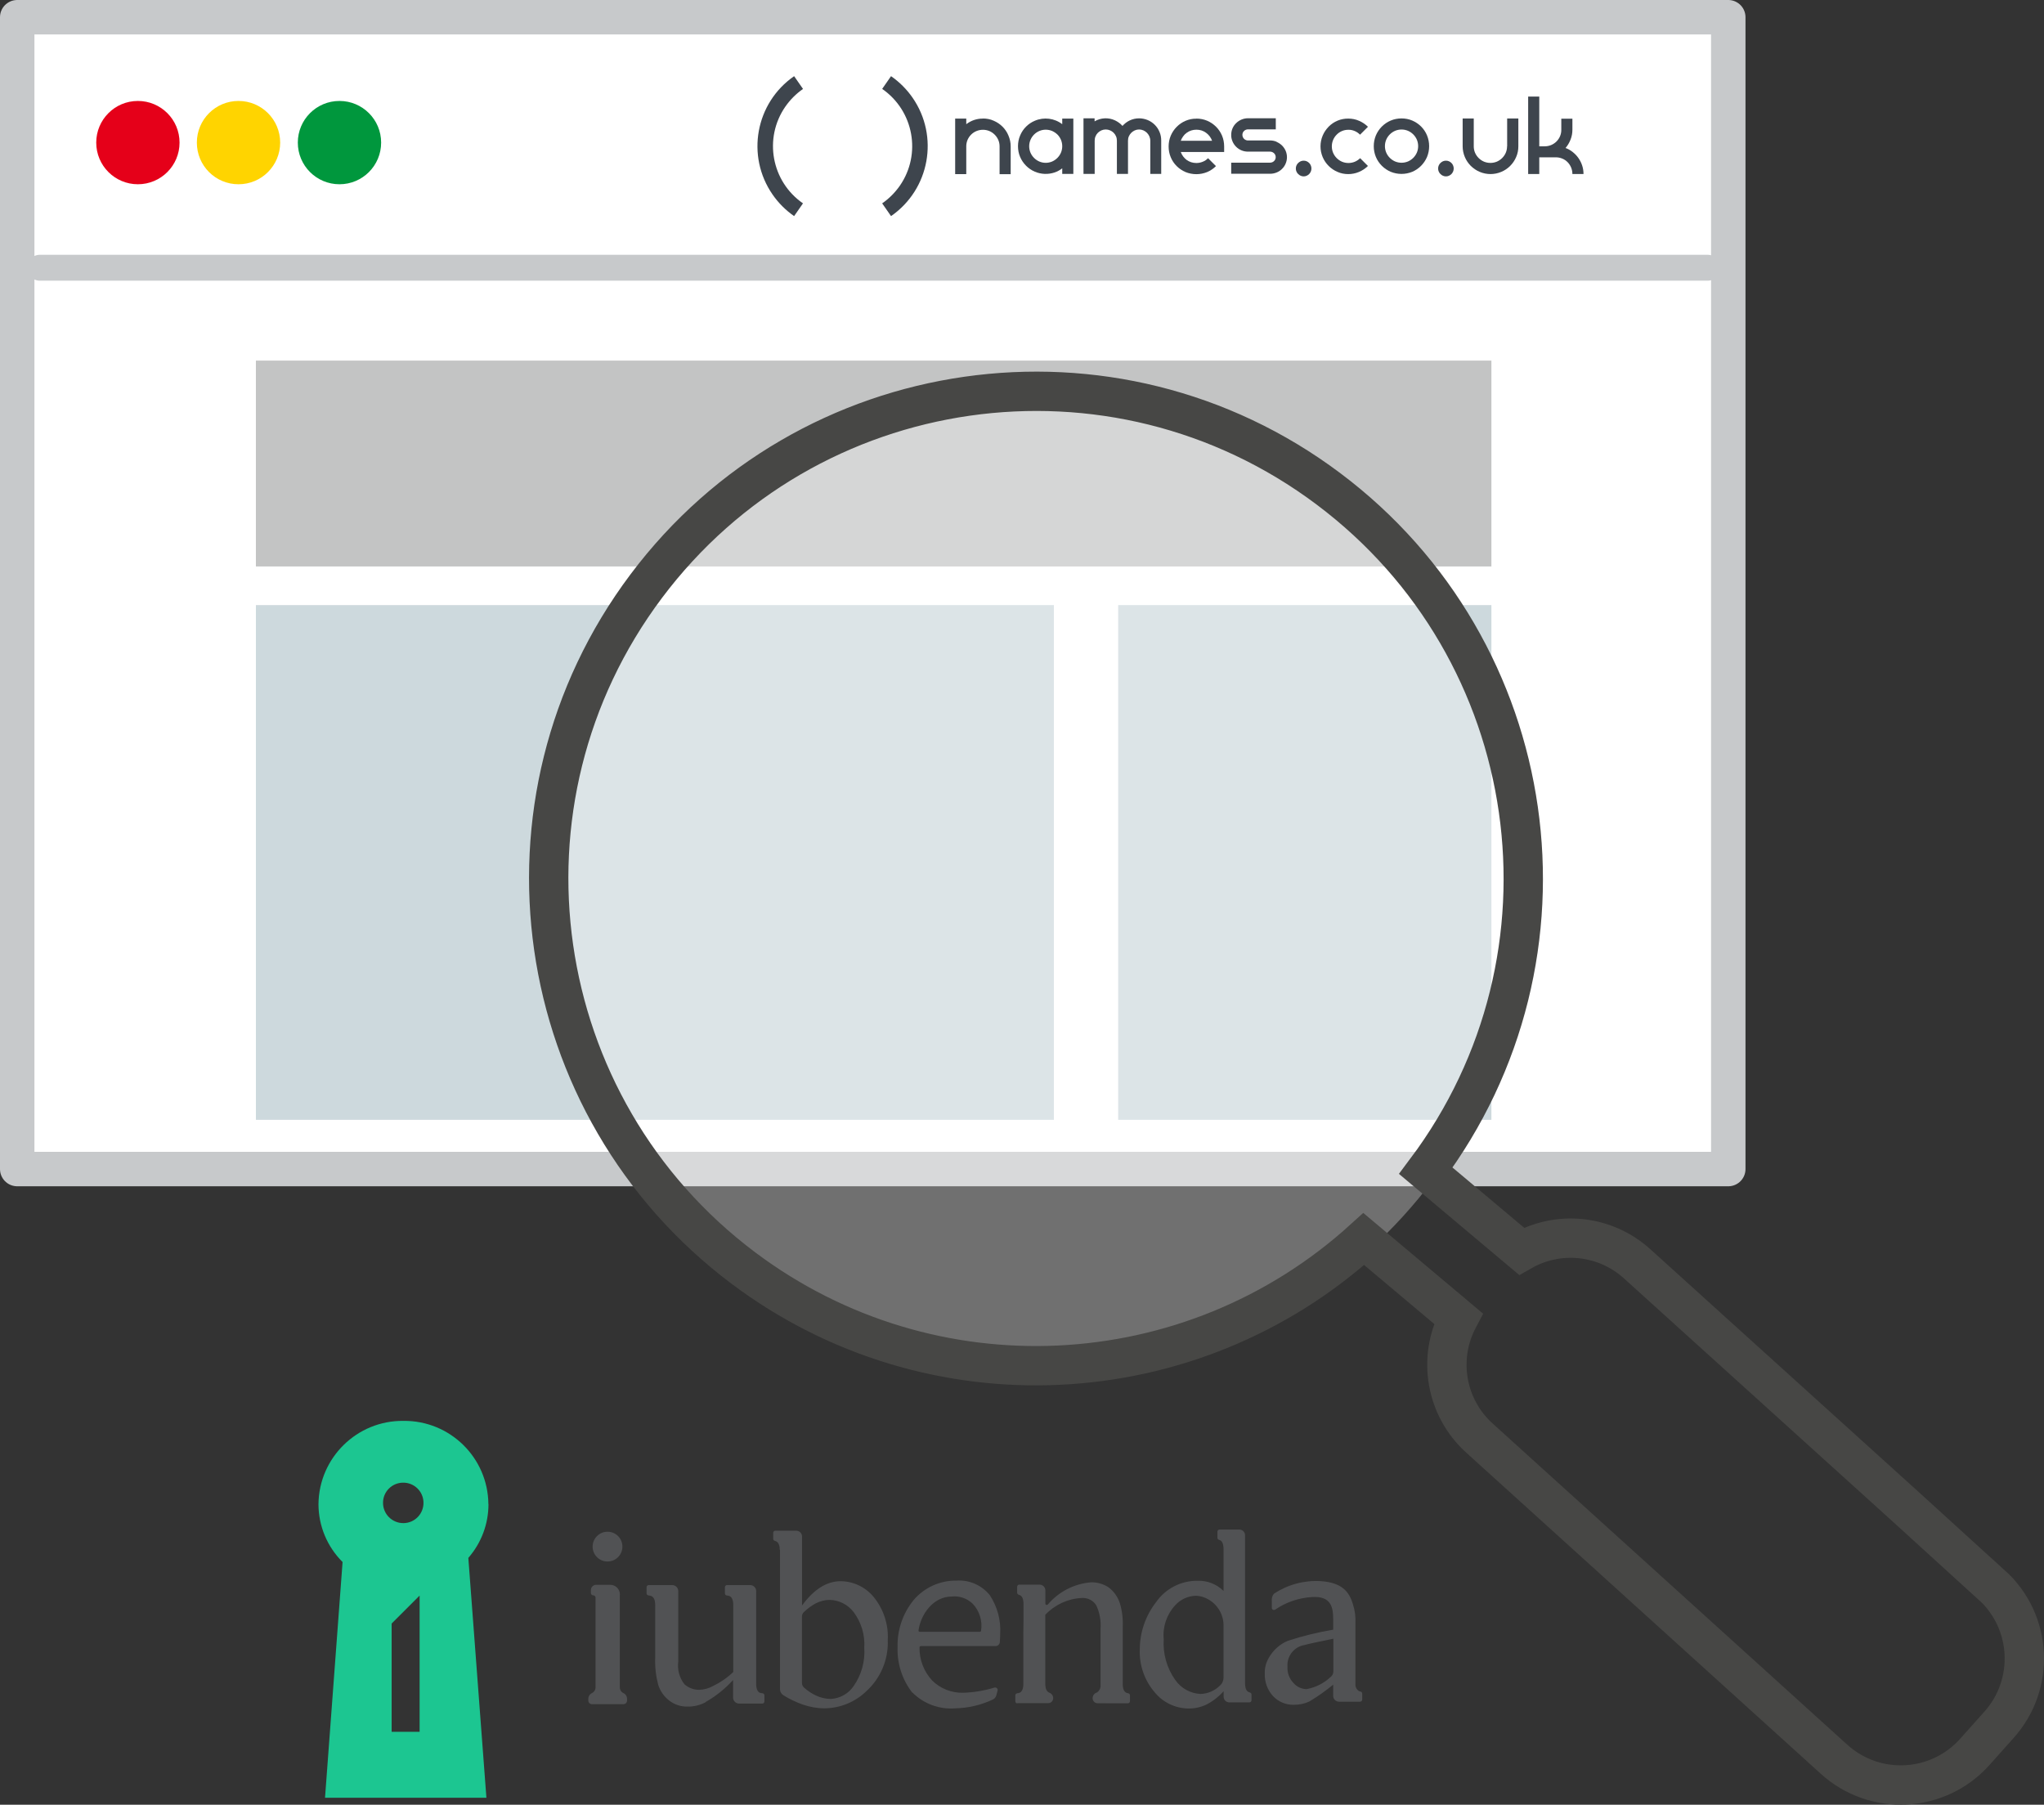 <?xml version="1.0" encoding="UTF-8"?>
<svg xmlns="http://www.w3.org/2000/svg" xmlns:xlink="http://www.w3.org/1999/xlink" id="Layer_1" width="237.47" height="209.7" viewBox="0 0 237.47 209.7">
  <rect x="0" y="0" width="237.47" height="209.7" fill="#333333" stroke="none"/>
  <defs>
    <clipPath id="clippath">
      <rect width="237.47" height="209.7" style="fill:none; stroke-width:0px;"></rect>
    </clipPath>
    <clipPath id="clippath-1">
      <rect width="237.47" height="209.7" style="fill:none; stroke-width:0px;"></rect>
    </clipPath>
    <clipPath id="clippath-2">
      <rect width="237.47" height="209.7" style="fill:none; stroke-width:0px;"></rect>
    </clipPath>
    <clipPath id="clippath-3">
      <rect x="63.16" y="45.35" width="114.76" height="114.76" style="fill:none; stroke-width:0px;"></rect>
    </clipPath>
    <clipPath id="clippath-4">
      <rect x="37" y="165.11" width="121.27" height="43.79" style="fill:none; stroke-width:0px;"></rect>
    </clipPath>
  </defs>
  <g id="Group_59">
    <g id="Group_55">
      <g style="clip-path:url(#clippath);">
        <g id="Group_54">
          <rect id="Rectangle_70" x="2" y="2" width="198.79" height="133.84" style="fill:#fff; stroke-width:0px;"></rect>
          <g id="Group_48">
            <g style="clip-path:url(#clippath-1);">
              <g id="Group_47">
                <rect id="Rectangle_71" x="2" y="2" width="198.79" height="133.84" style="fill:none; stroke:#c7c9cb; stroke-linecap:round; stroke-linejoin:round; stroke-width:4px;"></rect>
                <line id="Line_9" x1="4.63" y1="31.11" x2="198.38" y2="31.11" style="fill:none; stroke:#c7c9cb; stroke-linecap:round; stroke-linejoin:round; stroke-width:3.01px;"></line>
              </g>
            </g>
          </g>
          <rect id="Rectangle_73" x="29.73" y="41.9" width="143.54" height="23.92" style="fill:#c3c4c4; stroke-width:0px;"></rect>
          <rect id="Rectangle_74" x="29.73" y="70.31" width="92.71" height="59.81" style="fill:#cdd9dd; stroke-width:0px;"></rect>
          <rect id="Rectangle_75" x="129.91" y="70.31" width="43.36" height="59.81" style="fill:#cdd9dd; stroke-width:0px;"></rect>
          <g id="Group_53">
            <g style="clip-path:url(#clippath-2);">
              <g id="Group_52">
                <path id="Path_95" d="M20.86,16.57c0,2.67-2.16,4.84-4.84,4.84-2.67,0-4.84-2.16-4.84-4.84,0-2.67,2.16-4.84,4.84-4.84h0c2.67,0,4.84,2.16,4.84,4.84" style="fill:#e50019; stroke-width:0px;"></path>
                <path id="Path_96" d="M32.55,16.57c0,2.67-2.16,4.84-4.84,4.84s-4.84-2.16-4.84-4.84c0-2.67,2.16-4.84,4.84-4.84h0c2.67,0,4.84,2.16,4.84,4.84" style="fill:#ffd400; stroke-width:0px;"></path>
                <path id="Path_97" d="M44.28,16.57c0,2.67-2.16,4.84-4.84,4.84-2.67,0-4.84-2.16-4.84-4.84,0-2.67,2.16-4.84,4.84-4.84h0c2.67,0,4.84,2.16,4.84,4.84" style="fill:#00973d; stroke-width:0px;"></path>
                <g id="Group_51" style="opacity:.3;">
                  <g id="Group_50">
                    <g style="clip-path:url(#clippath-3);">
                      <g id="Group_49">
                        <path id="Path_98" d="M177.93,102.73c0,31.69-25.69,57.38-57.38,57.38s-57.38-25.69-57.38-57.38,25.69-57.38,57.38-57.38,57.38,25.69,57.38,57.38h0" style="fill:#fff; stroke-width:0px;"></path>
                      </g>
                    </g>
                  </g>
                </g>
                <path id="Path_99" d="M231.38,184.17l-9.87-8.99-15.15-13.71-16.18-14.64c-3.69-3.33-9.1-3.91-13.41-1.44l-11.12-9.35c18.76-25.01,13.68-60.5-11.33-79.25-25.01-18.76-60.5-13.68-79.25,11.33-18.76,25.01-13.68,60.5,11.33,79.25,21.72,16.29,51.95,14.86,72.04-3.4l10.99,9.24c-2.45,4.64-1.45,10.36,2.44,13.88l41.22,37.34c4.72,4.27,12.01,3.91,16.29-.81l2.83-3.17c4.27-4.73,3.9-12.02-.82-16.29Z" style="fill:none; stroke:#474745; stroke-linecap:round; stroke-miterlimit:9.99; stroke-width:4.57px;"></path>
              </g>
            </g>
          </g>
        </g>
      </g>
    </g>
    <g id="Group_57">
      <g style="clip-path:url(#clippath-4);">
        <g id="Group_56">
          <path id="Path_100" d="M56.75,174.78c0,2.3-.83,4.51-2.34,6.24l2.1,27.87h-18.75l2.04-27.39c-1.79-1.78-2.8-4.2-2.8-6.73.06-5.4,4.48-9.73,9.87-9.67,0,0,0,0,0,0,5.4-.06,9.82,4.27,9.87,9.67,0,0,0,0,0,0M46.88,176.98c1.3-.01,2.34-1.08,2.32-2.38-.01-1.3-1.08-2.34-2.38-2.32-1.29.01-2.33,1.06-2.32,2.35,0,1.31,1.07,2.36,2.37,2.35h0M48.75,185.4l-3.25,3.25v12.58h3.25v-15.83Z" style="fill:#1cc691; stroke-width:0px;"></path>
          <path id="Path_101" d="M82,197.78c-.65.35-1.38.53-2.11.52-.78.02-1.54-.23-2.15-.71-.6-.46-1.04-1.1-1.27-1.82-.27-1.03-.39-2.09-.35-3.15v-6.13c0-.15,0-.83-.43-1.03-.11-.04-.23-.07-.35-.08-.13-.01-.22-.12-.22-.24v-.71c0-.14.11-.25.25-.25,0,0,0,0,0,0h2.72c.39,0,.71.31.71.7v8.16c-.13.95.13,1.91.72,2.67.48.42,1.1.65,1.73.64.55-.02,1.09-.17,1.57-.43.87-.42,1.67-.97,2.37-1.64v-7.16s0-.63,0-.63c0-.15,0-.83-.42-1.03-.11-.04-.22-.07-.33-.07-.13-.01-.22-.12-.22-.25v-.71c0-.14.11-.25.25-.25h2.68c.38,0,.7.31.7.69v2.35s0,.03,0,.05v8.31c0,.15-.02.89.4,1.1.11.04.22.07.34.07.12.01.22.12.22.24v.71c0,.14-.11.25-.25.25h-2.69c-.38,0-.7-.31-.7-.69v-2.05c-.92,1.01-1.99,1.87-3.18,2.55" style="fill:#515254; stroke-width:0px;"></path>
          <path id="Path_102" d="M94.81,197.02c.54.25,1.14.39,1.74.39,1.07-.07,2.05-.63,2.64-1.52.9-1.29,1.33-2.86,1.22-4.43.1-1.47-.34-2.93-1.22-4.12-.66-.88-1.69-1.41-2.78-1.44-.58,0-1.14.15-1.65.41-.5.27-.95.61-1.36,1-.15.13-.23.32-.23.52v7.73c0,.2.09.4.24.53.42.38.89.69,1.4.93M90.59,180.09c0-.15,0-.79-.41-.99-.05-.02-.11-.04-.16-.06-.11-.03-.19-.12-.19-.24v-.69c0-.14.11-.25.25-.25,0,0,0,0,0,0h2.42c.37,0,.68.3.68.67v8.02c1.38-1.88,2.87-2.82,4.48-2.82,1.49.01,2.89.68,3.84,1.83,1.15,1.41,1.74,3.2,1.64,5.01.09,2.27-.84,4.46-2.53,5.98-1.3,1.24-3.03,1.94-4.83,1.95-.86,0-1.72-.16-2.53-.44-.78-.28-1.54-.64-2.24-1.08-.24-.15-.39-.41-.39-.69v-16.22Z" style="fill:#515254; stroke-width:0px;"></path>
          <path id="Path_103" d="M118.21,197.93c-.14,0-.25-.11-.25-.25h0v-.68c0-.13.09-.23.22-.25.1,0,.2-.03.3-.07.41-.2.41-.85.41-1v-5.9c0-.55.01-1.1.02-1.61v-1.79c0-.18,0-.82-.4-1.02-.05-.02-.1-.04-.15-.06-.11-.03-.19-.13-.19-.24v-.68c0-.14.11-.25.24-.25h2.37c.37,0,.67.3.67.67h0v1.53c0,.09.07.16.16.16h0s.09-.02.12-.05c1.27-1.49,3.07-2.42,5.02-2.58.71-.02,1.41.18,2.01.56.63.46,1.09,1.11,1.34,1.85.27.89.38,1.82.34,2.75v6.67c0,.15,0,.8.41,1,.07.03.14.05.22.06.12.02.21.12.21.24v.68c0,.14-.11.25-.25.25-.24,0-.44,0-.6,0h-1.89s-.08,0-.12-.01h-.9c-.32,0-.58-.26-.58-.58h0c0-.3.19-.56.47-.66.02,0,.03-.01.05-.02.26-.18.41-.47.4-.78v-6.62c.07-.93-.1-1.87-.5-2.72-.36-.58-1.02-.9-1.7-.85-1.6.08-3.11.78-4.22,1.95v8.01c0,.15,0,.81.4,1.01.02,0,.03.01.05.02.28.1.47.36.47.65,0,.32-.26.58-.57.58h-3.6.01Z" style="fill:#515254; stroke-width:0px;"></path>
          <path id="Path_104" d="M154.91,190.41c-1.93.39-3.04.64-3.33.73-1.23.19-2.1,1.3-2,2.54-.04.68.2,1.35.67,1.85.38.46.95.73,1.54.74,1.05-.19,2.02-.68,2.8-1.41.2-.15.32-.39.32-.65v-3.81ZM157.47,195.48v.07c0,.06,0,.1,0,.13-.02.32.13.63.4.81.06.03.12.05.19.06.12.02.2.12.2.24v.69c0,.14-.11.25-.25.25h-2.44c-.37,0-.68-.3-.68-.67h0v-1.31c-.87.72-1.8,1.37-2.76,1.95-.56.26-1.17.39-1.79.39-.92.03-1.81-.34-2.44-1.01-.66-.72-1-1.67-.96-2.65-.02-.63.15-1.26.47-1.8.5-.89,1.28-1.59,2.22-1.98,1.72-.56,3.48-.99,5.26-1.29v-1.25c-.01-1.33-.23-2.68-2.45-2.54-1.54.09-3.02.59-4.29,1.46-.11.08-.27.05-.35-.06-.03-.04-.04-.09-.04-.14v-.81c-.04-.3.05-.61.25-.84,1.6-1.06,3.49-1.57,5.4-1.46,2.45.16,3.34,1.18,3.78,2.72.23.71.32,1.45.28,2.19v4.24c0,.59,0,1.16,0,1.71v.91Z" style="fill:#515254; stroke-width:0px;"></path>
          <path id="Path_105" d="M140.41,185.86c-.44-.27-.94-.42-1.46-.44-.93.02-1.8.42-2.42,1.11-.98,1.06-1.47,2.49-1.33,3.94-.11,1.68.36,3.35,1.33,4.72.68.98,1.77,1.59,2.96,1.64.86-.03,1.67-.39,2.27-1,.25-.23.39-.55.39-.89v-6.07c0-1.25-.67-2.4-1.75-3.02M145.05,196.6c.05.02.1.04.16.06.11.03.19.13.19.24v.66c0,.14-.11.25-.25.25h-2.33c-.36,0-.66-.29-.66-.65v-.64c-.57.63-1.24,1.15-1.99,1.54-.65.31-1.37.47-2.09.46-1.54-.01-3-.72-3.96-1.92-1.16-1.37-1.77-3.13-1.7-4.92,0-1.99.66-3.93,1.88-5.5,1.09-1.58,2.9-2.52,4.83-2.5,1.13-.04,2.22.39,3.02,1.18v-4.89c0-.15,0-.8-.39-1-.04-.02-.09-.04-.14-.05-.11-.03-.18-.13-.18-.24v-.7c0-.14.11-.25.25-.25,0,0,0,0,0,0h2.3c.36,0,.66.29.66.65v17.2c0,.19,0,.82.39,1.02" style="fill:#515254; stroke-width:0px;"></path>
          <path id="Path_106" d="M106.71,189.47s.01.07.04.1c.03.03.07.04.11.04h6.98c.07,0,.13-.05.14-.12.18-1.14-.18-2.31-.98-3.15-.65-.62-1.54-.93-2.43-.83-2.18,0-3.62,2.12-3.86,3.95M105.99,196.68c-1.18-1.51-1.78-3.39-1.71-5.31-.05-1.99.62-3.93,1.88-5.47,1.24-1.45,3.07-2.27,4.99-2.24,1.48-.1,2.92.54,3.85,1.7.87,1.33,1.3,2.9,1.2,4.48,0,.23-.01.56-.04.97-.02.26-.24.46-.5.46h-8.69s-.07.02-.1.04c-.03.03-.04.06-.04.1-.03,1.43.5,2.81,1.47,3.86.96.95,2.27,1.46,3.62,1.42,1.23-.04,2.44-.24,3.61-.6.15-.05.32.04.37.19.01.05.01.11,0,.16l-.15.56c-.06.21-.2.38-.39.47-1.37.65-2.87,1-4.38,1.03-1.84.15-3.66-.52-4.97-1.83" style="fill:#515254; stroke-width:0px;"></path>
          <path id="Path_107" d="M72.01,185.29v10.77c0,.29.16.55.42.67.26.12.42.38.42.67v.2c0,.23-.19.42-.42.42h-3.66c-.23,0-.42-.19-.42-.42h0v-.2c0-.28.16-.54.42-.67.25-.12.42-.38.42-.67v-10.42c0-.15-.12-.27-.27-.27h0c-.15,0-.27-.12-.27-.27v-.34c0-.34.27-.61.61-.61h1.64c.62,0,1.12.5,1.12,1.12h0" style="fill:#515254; stroke-width:0px;"></path>
          <path id="Path_108" d="M70.6,177.98c.96.01,1.72.79,1.71,1.75-.01.96-.79,1.72-1.75,1.71-.95-.01-1.71-.78-1.71-1.73,0-.96.79-1.74,1.75-1.73h0" style="fill:#515254; stroke-width:0px;"></path>
        </g>
      </g>
    </g>
    <g id="names-dark">
      <path id="Path_109" d="M103.52,8.85l-1.03,1.48c3.67,2.54,4.59,7.57,2.06,11.24-.56.8-1.25,1.5-2.06,2.06l1.03,1.48c4.49-3.11,5.61-9.27,2.5-13.76-.68-.98-1.52-1.82-2.5-2.5Z" style="fill:#3e454d; stroke-width:0px;"></path>
      <path id="Path_110" d="M93.29,10.33l-1.03-1.48c-4.49,3.11-5.61,9.27-2.5,13.76.68.98,1.52,1.82,2.5,2.5l1.03-1.48c-3.67-2.54-4.59-7.57-2.05-11.24.56-.8,1.25-1.5,2.05-2.05h0Z" style="fill:#3e454d; stroke-width:0px;"></path>
      <g id="Group_58">
        <path id="Path_111" d="M114.2,13.77c.43,0,.86.08,1.25.26.77.33,1.39.94,1.71,1.72.17.4.26.82.26,1.26v3.23h-1.29v-3.23c0-.26-.05-.52-.15-.75-.2-.46-.57-.83-1.03-1.03-.48-.2-1.03-.2-1.51,0-.46.19-.83.56-1.03,1.02-.1.24-.15.49-.15.75v3.23h-1.29v-6.45h1.29v.65c.56-.43,1.24-.66,1.94-.65h0Z" style="fill:#3e454d; stroke-width:0px;"></path>
        <path id="Path_112" d="M124.7,13.78v6.43h-1.29v-.65c-.27.21-.57.37-.89.48-.75.25-1.56.22-2.29-.09-.38-.16-.73-.4-1.02-.69-.29-.29-.53-.64-.69-1.02-.17-.39-.25-.82-.25-1.25,0-.43.08-.86.25-1.25.32-.77.94-1.39,1.71-1.71,1.05-.45,2.27-.3,3.18.4v-.65h1.29ZM121.48,18.92c.26,0,.51-.05.75-.15.46-.2.83-.57,1.03-1.03.2-.48.2-1.02,0-1.5-.1-.23-.24-.44-.41-.61-.18-.17-.39-.31-.61-.41-.48-.2-1.02-.2-1.49,0-.23.1-.44.24-.61.41-.36.36-.57.85-.57,1.36,0,.26.05.51.15.75.2.46.57.83,1.03,1.03.24.1.49.15.75.15h0Z" style="fill:#3e454d; stroke-width:0px;"></path>
        <path id="Path_113" d="M134.92,20.21h-1.28v-3.87c0-.17-.04-.34-.11-.5-.07-.15-.16-.29-.28-.41-.12-.12-.26-.21-.41-.28-.32-.14-.68-.14-1,0-.15.07-.29.16-.41.28-.12.12-.21.26-.28.41-.07.16-.1.33-.1.5v3.87h-1.29v-3.87c0-.17-.03-.34-.1-.5-.13-.31-.38-.56-.69-.69-.32-.14-.69-.14-1.01,0-.15.07-.29.16-.41.28-.12.12-.21.26-.27.41-.07.16-.1.33-.1.5v3.87h-1.3v-6.46h1.29v.35c.73-.43,1.62-.47,2.38-.11.33.16.62.37.86.64.24-.27.53-.49.85-.64.34-.16.71-.24,1.08-.24.34,0,.68.07,1,.2.62.26,1.11.75,1.37,1.37.14.32.2.66.2,1.01v3.87h.01Z" style="fill:#3e454d; stroke-width:0px;"></path>
        <path id="Path_114" d="M138.99,13.78c.43,0,.86.08,1.26.25.77.33,1.39.94,1.72,1.72.17.4.25.83.25,1.26v.65h-5.04c.07.19.16.36.28.52.12.16.26.29.41.41.16.11.34.2.52.26.19.06.4.09.6.09.26,0,.51-.05.75-.15.23-.09.44-.23.61-.41l.92.92c-.29.29-.64.53-1.02.69-.81.33-1.71.33-2.52,0-.77-.33-1.39-.94-1.71-1.71-.17-.4-.25-.82-.25-1.26,0-.43.08-.86.25-1.26.33-.77.94-1.39,1.71-1.72.4-.17.83-.26,1.26-.25ZM138.99,15.07c-.4,0-.8.12-1.12.36-.16.11-.3.25-.41.41-.12.16-.21.33-.28.52h3.64c-.13-.37-.38-.7-.7-.93-.16-.12-.34-.21-.52-.27-.19-.06-.39-.09-.6-.09Z" style="fill:#3e454d; stroke-width:0px;"></path>
        <path id="Path_115" d="M148.32,16.49c.23.1.44.24.62.41.18.18.32.39.42.61.21.48.21,1.03,0,1.51-.1.23-.24.44-.42.61-.18.18-.39.32-.62.41-.24.1-.5.15-.76.15h-4.52v-1.29h4.52c.09,0,.17-.02.25-.05.08-.03.15-.08.21-.14.06-.06.11-.12.14-.2.03-.08.05-.16.05-.25,0-.09-.02-.17-.05-.25-.03-.08-.08-.14-.14-.2-.06-.06-.13-.1-.21-.14-.08-.03-.16-.05-.25-.05h-2.57c-.26,0-.52-.05-.76-.15-.47-.2-.84-.57-1.04-1.04-.1-.24-.16-.5-.15-.76,0-.26.05-.52.15-.75.1-.23.24-.44.42-.61.37-.36.86-.57,1.38-.57h3.23v1.29h-3.23c-.09,0-.17.02-.25.05-.08.03-.15.08-.21.14-.06.06-.11.12-.14.2-.03.08-.05.16-.05.25,0,.09.02.17.05.25.03.08.08.15.14.21.06.06.13.11.21.14.08.04.16.05.25.05h2.57c.26,0,.52.05.75.15Z" style="fill:#3e454d; stroke-width:0px;"></path>
        <path id="Path_116" d="M151.46,18.67c.12,0,.24.02.35.07.11.05.2.11.29.2.08.08.15.18.19.29.05.11.07.23.07.35,0,.12-.02.24-.07.35-.05.11-.11.21-.19.29-.08.08-.18.15-.29.2-.22.1-.48.1-.7,0-.11-.05-.21-.11-.29-.2-.09-.08-.15-.18-.2-.29-.05-.11-.07-.23-.07-.35,0-.12.02-.24.07-.35.05-.11.11-.21.2-.29.08-.08.18-.15.29-.2.11-.05.23-.07.35-.07Z" style="fill:#3e454d; stroke-width:0px;"></path>
        <path id="Path_117" d="M158.92,19.29c-.61.6-1.43.94-2.28.94-.43,0-.86-.08-1.26-.26-.77-.33-1.38-.94-1.71-1.71-.34-.8-.34-1.71,0-2.51.16-.38.4-.73.69-1.03.6-.61,1.42-.95,2.28-.94.43,0,.86.08,1.26.26.38.16.73.4,1.03.69l-.92.92c-.18-.18-.38-.32-.61-.42-.24-.1-.49-.16-.75-.15-.26,0-.52.05-.75.15-.23.1-.44.24-.61.42-.18.18-.32.39-.41.61-.2.48-.2,1.02,0,1.5.2.46.57.83,1.03,1.03.24.1.49.15.75.15.26,0,.51-.05.75-.15.23-.1.44-.24.61-.41l.92.92Z" style="fill:#3e454d; stroke-width:0px;"></path>
        <path id="Path_118" d="M162.83,13.76c.43,0,.86.08,1.25.25.77.33,1.39.94,1.71,1.72.33.8.33,1.71,0,2.51-.33.77-.94,1.39-1.71,1.72-.8.33-1.71.33-2.51,0-.77-.33-1.39-.94-1.72-1.72-.33-.8-.33-1.71,0-2.51.33-.77.94-1.39,1.72-1.72.4-.17.83-.25,1.26-.25ZM164.76,16.98c0-.26-.05-.51-.15-.75-.2-.46-.57-.83-1.03-1.03-.48-.2-1.02-.2-1.5,0-.46.2-.83.57-1.03,1.03-.2.48-.2,1.02,0,1.5.2.46.57.83,1.03,1.03.48.2,1.02.2,1.5,0,.46-.2.83-.57,1.03-1.03.1-.24.15-.49.15-.75Z" style="fill:#3e454d; stroke-width:0px;"></path>
        <path id="Path_119" d="M167.99,18.67c.12,0,.24.02.35.07.11.05.2.11.29.2.08.08.15.18.19.29.05.11.07.23.07.35,0,.12-.02.24-.07.35-.05.11-.11.21-.19.29-.08.08-.18.15-.29.2-.22.1-.48.1-.7,0-.11-.05-.21-.11-.29-.2-.09-.08-.15-.18-.2-.29-.05-.11-.07-.23-.07-.35,0-.12.02-.24.07-.35.05-.11.11-.21.2-.29.08-.08.18-.15.29-.2.11-.05.23-.07.35-.07Z" style="fill:#3e454d; stroke-width:0px;"></path>
        <path id="Path_120" d="M176.4,13.77v3.23c0,.43-.08.86-.26,1.26-.33.77-.95,1.39-1.72,1.71-.8.34-1.71.34-2.51,0-.38-.16-.73-.4-1.03-.69-.29-.29-.53-.64-.69-1.02-.17-.4-.26-.83-.26-1.26v-3.23h1.29v3.23c0,.26.05.52.15.75.2.46.57.83,1.03,1.03.48.2,1.03.2,1.51,0,.46-.2.83-.57,1.03-1.03.1-.24.15-.49.15-.75h.01v-3.23h1.29Z" style="fill:#3e454d; stroke-width:0px;"></path>
        <path id="Path_121" d="M181.87,17.19c.3.11.59.27.84.47.25.2.48.43.66.69.19.27.34.56.44.87.11.32.16.66.16,1h-1.29c0-.52-.2-1.01-.56-1.38-.18-.18-.39-.32-.61-.41-.24-.1-.49-.15-.75-.15h-1.93v1.94h-1.29v-9h1.29v5.78h.64c.26,0,.51-.05.75-.15.23-.1.44-.24.61-.41.36-.36.57-.85.56-1.36v-1.29h1.29v1.28c0,.4-.07.79-.22,1.16-.14.36-.34.69-.59.98Z" style="fill:#3e454d; stroke-width:0px;"></path>
      </g>
    </g>
  </g>
</svg>
